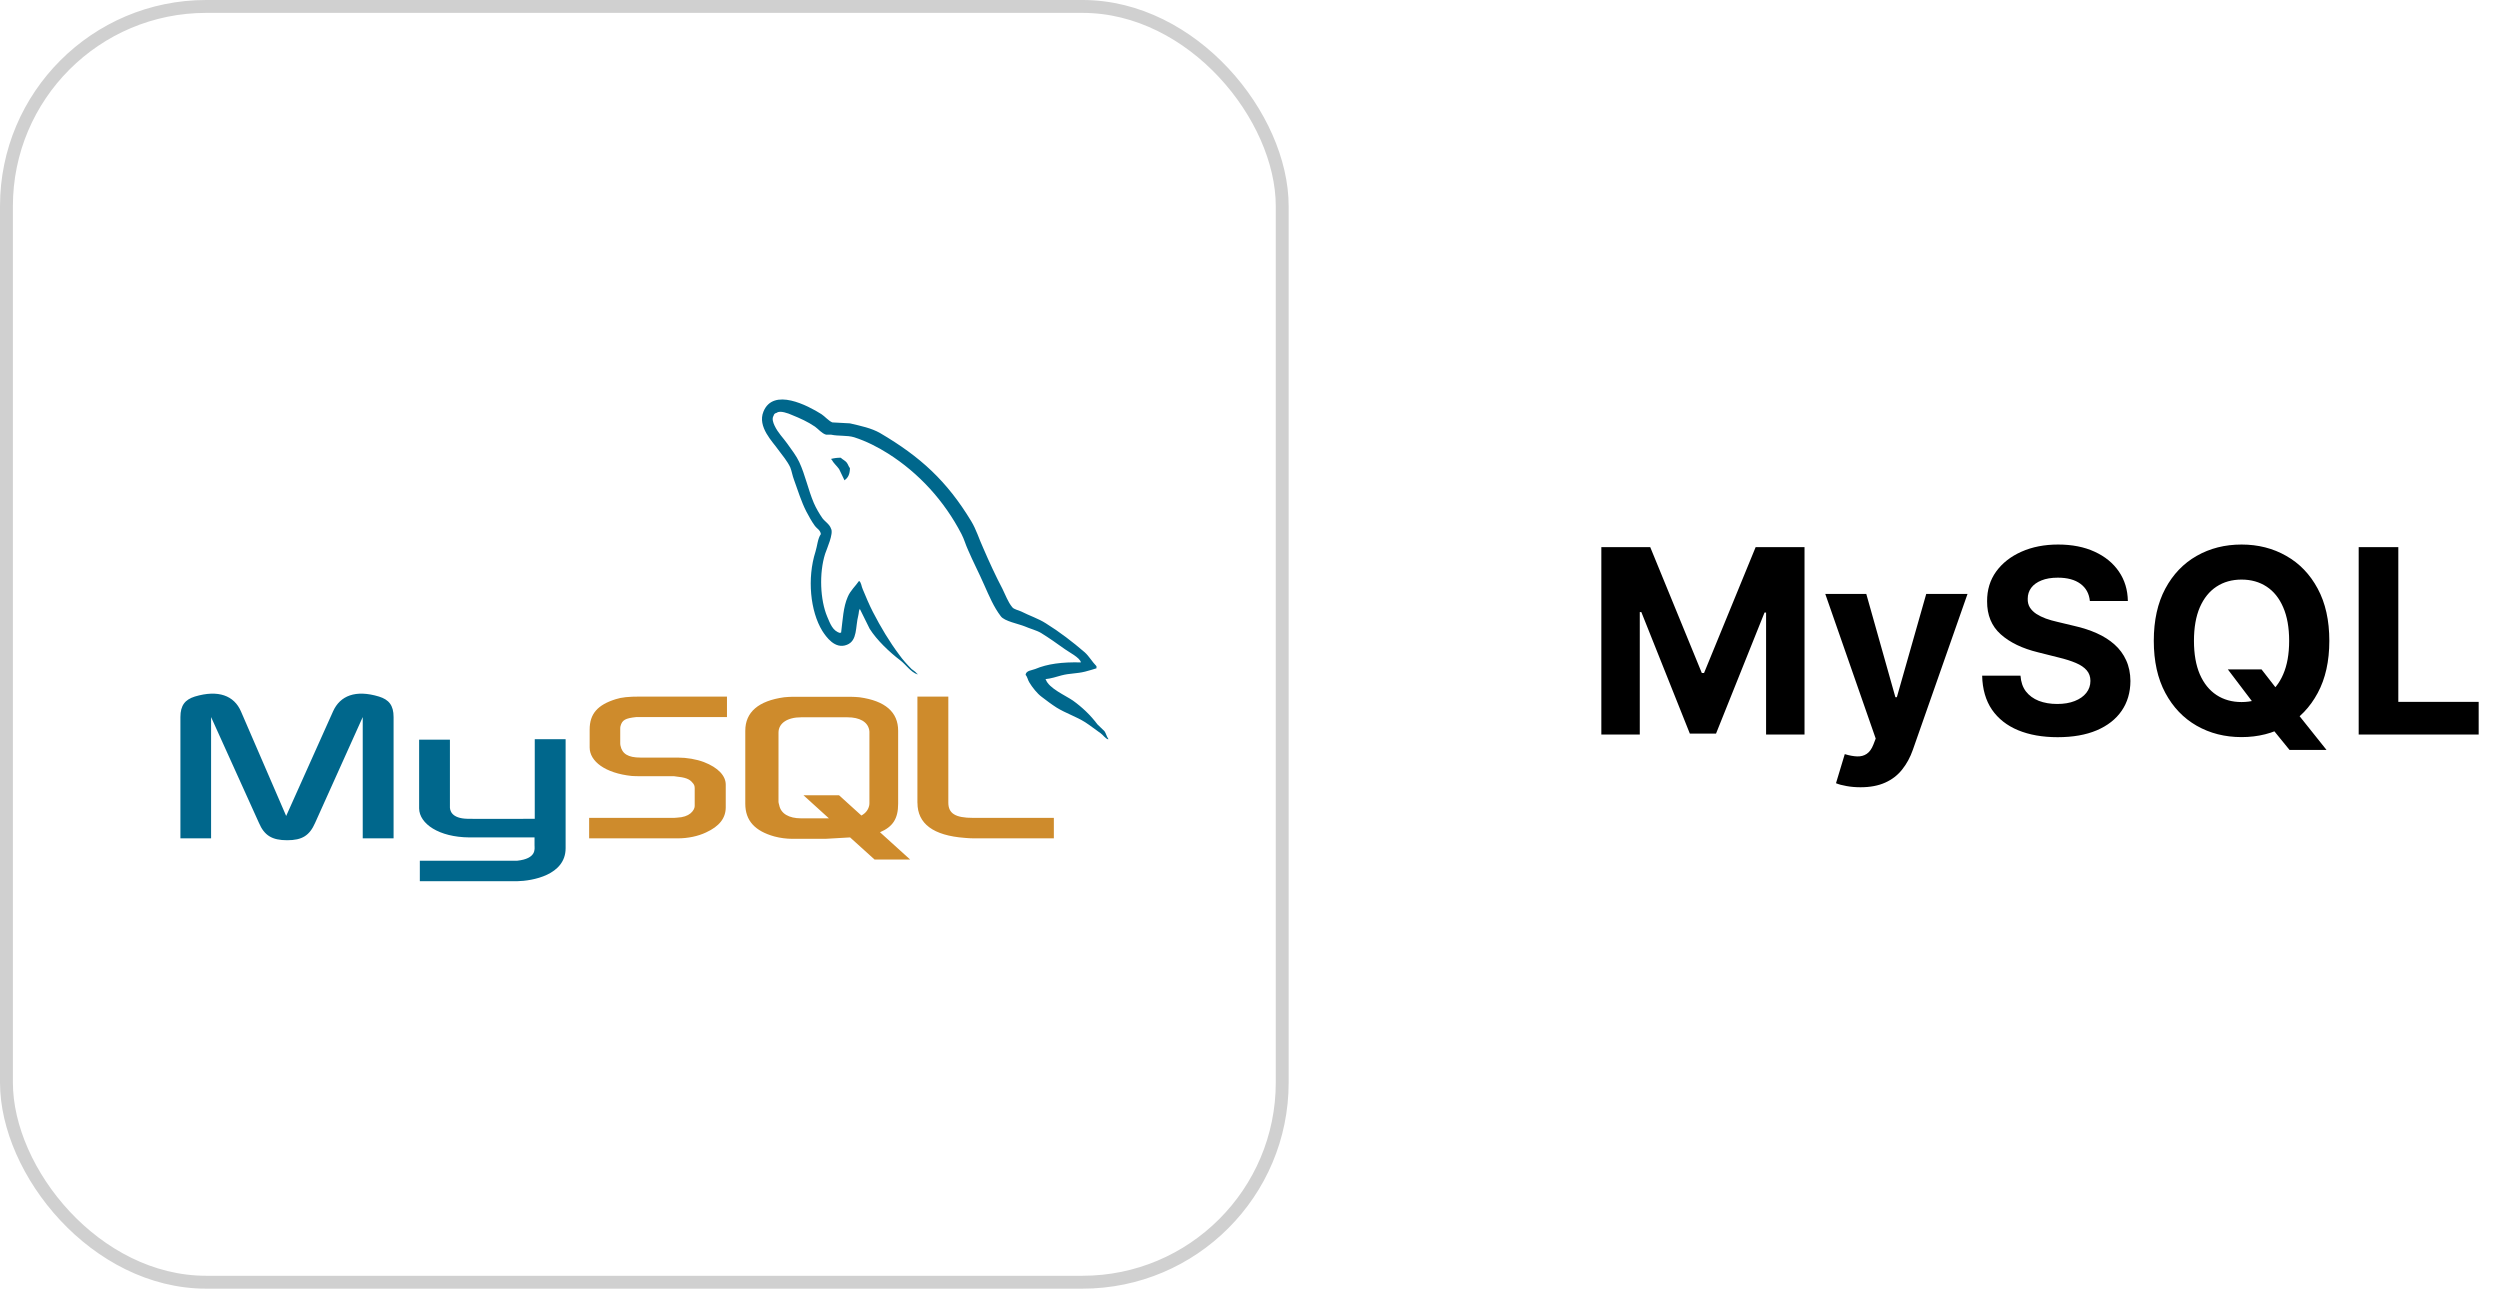 <svg xmlns="http://www.w3.org/2000/svg" width="194" height="100" viewBox="0 0 194 100" fill="none"><rect x="0.5" y="0.5" width="99" height="99" rx="15.5" stroke="#D0D0D0"></rect><path fill-rule="evenodd" clip-rule="evenodd" d="M14.004 65.056H16.38V55.644L20.091 63.85C20.511 64.837 21.115 65.202 22.284 65.202C23.453 65.202 24.021 64.836 24.455 63.85L28.148 55.644V65.056H30.542V55.644C30.542 54.73 30.176 54.291 29.408 54.053C27.599 53.505 26.392 53.98 25.844 55.204L22.207 63.319L18.698 55.204C18.168 53.98 16.943 53.505 15.116 54.053C14.366 54.291 14 54.73 14 55.644L14 65.056H14.004ZM32.52 57.398H34.914V62.571C34.896 62.863 35.005 63.521 36.307 63.539C36.983 63.557 41.461 63.539 41.497 63.539V57.361H43.892V65.824C43.892 67.907 41.311 68.364 40.108 68.383H32.579V66.793H40.127C41.663 66.629 41.48 65.861 41.48 65.605V64.983H36.417C34.059 64.965 32.541 63.923 32.524 62.735V57.397L32.52 57.398ZM83.88 51.403C82.418 51.366 81.284 51.513 80.334 51.915C80.06 52.026 79.621 52.026 79.585 52.372C79.731 52.517 79.749 52.756 79.877 52.957C80.096 53.323 80.481 53.816 80.828 54.071C81.212 54.364 81.596 54.656 81.997 54.912C82.71 55.351 83.514 55.607 84.209 56.045C84.611 56.301 85.013 56.63 85.415 56.905C85.62 57.051 85.744 57.289 86 57.38V57.325C85.872 57.161 85.835 56.923 85.708 56.74C85.525 56.558 85.342 56.392 85.159 56.21C84.629 55.497 83.971 54.876 83.258 54.364C82.673 53.962 81.394 53.414 81.157 52.738L81.121 52.701C81.522 52.664 81.997 52.518 82.382 52.408C83.003 52.244 83.57 52.28 84.209 52.116C84.501 52.042 84.794 51.951 85.087 51.86V51.696C84.757 51.367 84.52 50.928 84.173 50.618C83.241 49.814 82.217 49.028 81.157 48.37C80.59 48.004 79.859 47.766 79.256 47.456C79.036 47.346 78.671 47.292 78.543 47.109C78.213 46.707 78.031 46.177 77.793 45.701C77.264 44.696 76.752 43.581 76.295 42.521C75.966 41.808 75.764 41.096 75.363 40.438C73.48 37.33 71.433 35.448 68.289 33.602C67.613 33.218 66.809 33.053 65.954 32.852L64.583 32.778C64.29 32.65 63.998 32.303 63.742 32.138C62.7 31.48 60.013 30.055 59.245 31.938C58.752 33.126 59.977 34.295 60.392 34.899C60.704 35.319 61.105 35.794 61.325 36.269C61.448 36.58 61.489 36.909 61.617 37.238C61.909 38.042 62.184 38.938 62.568 39.688C62.773 40.072 62.987 40.474 63.244 40.821C63.39 41.022 63.646 41.114 63.7 41.443C63.444 41.809 63.427 42.356 63.28 42.814C62.622 44.88 62.878 47.438 63.81 48.955C64.103 49.411 64.793 50.417 65.73 50.033C66.552 49.704 66.369 48.662 66.606 47.748C66.662 47.529 66.625 47.383 66.734 47.236V47.273L67.484 48.79C68.05 49.686 69.038 50.618 69.86 51.24C70.298 51.569 70.646 52.136 71.194 52.337V52.281H71.158C71.048 52.117 70.883 52.044 70.737 51.916C70.408 51.587 70.043 51.184 69.787 50.819C69.019 49.796 68.343 48.662 67.74 47.493C67.447 46.926 67.191 46.305 66.954 45.738C66.844 45.519 66.844 45.189 66.661 45.08C66.387 45.482 65.985 45.83 65.783 46.323C65.436 47.109 65.4 48.078 65.272 49.083C65.198 49.101 65.231 49.083 65.198 49.12C64.614 48.974 64.413 48.37 64.194 47.859C63.645 46.561 63.554 44.478 64.029 42.979C64.157 42.595 64.706 41.388 64.487 41.023C64.376 40.676 64.011 40.475 63.81 40.2C63.572 39.853 63.317 39.415 63.152 39.031C62.714 38.007 62.495 36.874 62.019 35.85C61.799 35.375 61.416 34.881 61.105 34.443C60.757 33.949 60.374 33.602 60.1 33.017C60.008 32.817 59.881 32.487 60.027 32.268C60.063 32.122 60.137 32.067 60.282 32.03C60.52 31.829 61.197 32.085 61.434 32.194C62.11 32.468 62.677 32.724 63.243 33.108C63.499 33.29 63.774 33.638 64.103 33.73H64.487C65.072 33.857 65.729 33.766 66.277 33.93C67.246 34.242 68.123 34.698 68.909 35.192C71.304 36.709 73.278 38.866 74.612 41.443C74.831 41.864 74.922 42.248 75.124 42.686C75.508 43.582 75.984 44.496 76.367 45.373C76.751 46.233 77.116 47.111 77.664 47.823C77.939 48.207 79.035 48.408 79.528 48.609C79.894 48.773 80.46 48.92 80.79 49.121C81.411 49.505 82.032 49.944 82.617 50.364C82.909 50.583 83.823 51.04 83.878 51.404L83.88 51.403ZM65.241 35.52C64.988 35.517 64.736 35.548 64.492 35.611V35.648H64.528C64.674 35.94 64.93 36.142 65.113 36.398L65.534 37.275L65.57 37.238C65.826 37.056 65.954 36.763 65.954 36.325C65.844 36.197 65.826 36.069 65.735 35.941C65.625 35.758 65.387 35.666 65.241 35.52V35.52Z" fill="#00678C"></path><path fill-rule="evenodd" clip-rule="evenodd" d="M45.717 65.056H52.589C53.393 65.056 54.161 64.892 54.782 64.6C55.824 64.124 56.318 63.485 56.318 62.644V60.89C56.318 60.214 55.751 59.573 54.619 59.135C54.034 58.916 53.302 58.788 52.59 58.788H49.702C48.733 58.788 48.276 58.495 48.148 57.856C48.13 57.783 48.13 57.709 48.13 57.637V56.558C48.13 56.503 48.13 56.43 48.148 56.357C48.276 55.864 48.532 55.735 49.377 55.644H56.413V54.054H49.724C48.755 54.054 48.243 54.109 47.786 54.255C46.378 54.694 45.757 55.388 45.757 56.612V58.002C45.757 59.08 46.963 59.995 49.01 60.214C49.23 60.232 49.467 60.232 49.705 60.232H52.173C52.264 60.232 52.355 60.232 52.428 60.251C53.178 60.324 53.506 60.451 53.726 60.725C53.872 60.871 53.909 60.999 53.909 61.164V62.553C53.909 62.717 53.799 62.937 53.58 63.119C53.361 63.302 53.012 63.43 52.556 63.448C52.464 63.448 52.41 63.467 52.318 63.467H45.717V65.056ZM71.195 62.297C71.195 63.923 72.424 64.837 74.87 65.02C75.108 65.039 75.327 65.056 75.564 65.056H81.779V63.467H75.51C74.12 63.467 73.59 63.119 73.59 62.279V54.054H71.191V62.297L71.195 62.297ZM57.834 62.369V56.704C57.834 55.26 58.858 54.382 60.851 54.108C61.07 54.09 61.289 54.071 61.49 54.071H66.022C66.26 54.071 66.461 54.09 66.699 54.108C68.691 54.382 69.696 55.259 69.696 56.704V62.369C69.696 63.539 69.276 64.161 68.288 64.582L70.628 66.701H67.868L65.967 64.983L64.048 65.093H61.489C61.02 65.091 60.553 65.03 60.1 64.911C58.584 64.49 57.834 63.686 57.834 62.369ZM60.411 62.242C60.411 62.315 60.452 62.388 60.467 62.48C60.594 63.137 61.215 63.503 62.166 63.503H64.323L62.349 61.712H65.109L66.845 63.284C67.175 63.101 67.375 62.845 67.448 62.516C67.467 62.443 67.467 62.352 67.467 62.278V56.85C67.467 56.777 67.467 56.704 67.448 56.63C67.32 56.009 66.699 55.662 65.767 55.662H62.166C61.106 55.662 60.412 56.119 60.412 56.85L60.411 62.242Z" fill="#CE8B2C"></path><path d="M124.264 42.455H128.057L132.062 52.227H132.233L136.239 42.455H140.031V57H137.048V47.533H136.928L133.163 56.929H131.132L127.368 47.497H127.247V57H124.264V42.455ZM144.376 61.091C143.993 61.091 143.633 61.06 143.297 60.999C142.965 60.942 142.69 60.868 142.473 60.778L143.154 58.52C143.51 58.629 143.829 58.688 144.113 58.697C144.402 58.707 144.651 58.641 144.859 58.499C145.072 58.356 145.245 58.115 145.377 57.774L145.555 57.312L141.642 46.091H144.824L147.082 54.102H147.196L149.475 46.091H152.679L148.439 58.179C148.235 58.766 147.958 59.278 147.608 59.713C147.262 60.153 146.824 60.492 146.294 60.729C145.763 60.97 145.124 61.091 144.376 61.091ZM162.174 46.638C162.118 46.065 161.874 45.62 161.443 45.303C161.012 44.985 160.427 44.827 159.689 44.827C159.187 44.827 158.763 44.898 158.417 45.04C158.072 45.177 157.806 45.369 157.622 45.615C157.442 45.861 157.352 46.141 157.352 46.453C157.342 46.714 157.397 46.941 157.515 47.135C157.638 47.329 157.806 47.497 158.02 47.639C158.233 47.776 158.479 47.897 158.758 48.001C159.038 48.101 159.336 48.186 159.653 48.257L160.96 48.57C161.594 48.712 162.177 48.901 162.707 49.138C163.237 49.374 163.697 49.666 164.085 50.011C164.473 50.357 164.774 50.764 164.987 51.233C165.205 51.702 165.316 52.239 165.321 52.845C165.316 53.735 165.089 54.507 164.639 55.16C164.194 55.809 163.55 56.313 162.707 56.673C161.869 57.028 160.858 57.206 159.674 57.206C158.5 57.206 157.477 57.026 156.606 56.666C155.74 56.306 155.063 55.774 154.575 55.068C154.092 54.358 153.839 53.48 153.815 52.433H156.791C156.824 52.921 156.964 53.328 157.21 53.655C157.461 53.977 157.795 54.221 158.211 54.386C158.633 54.547 159.109 54.628 159.639 54.628C160.16 54.628 160.612 54.552 160.995 54.401C161.384 54.249 161.684 54.038 161.897 53.769C162.11 53.499 162.217 53.188 162.217 52.838C162.217 52.511 162.12 52.237 161.926 52.014C161.736 51.792 161.457 51.602 161.088 51.446C160.723 51.29 160.276 51.148 159.745 51.02L158.162 50.622C156.935 50.324 155.967 49.858 155.257 49.223C154.547 48.589 154.194 47.734 154.199 46.659C154.194 45.778 154.428 45.009 154.902 44.351C155.38 43.693 156.036 43.179 156.869 42.81C157.702 42.44 158.649 42.256 159.71 42.256C160.789 42.256 161.732 42.44 162.537 42.81C163.346 43.179 163.976 43.693 164.426 44.351C164.876 45.009 165.108 45.771 165.122 46.638H162.174ZM172.879 51.943H175.493L176.807 53.633L178.099 55.139L180.536 58.193H177.666L175.99 56.133L175.131 54.912L172.879 51.943ZM180.756 49.727C180.756 51.313 180.455 52.663 179.854 53.776C179.257 54.888 178.443 55.738 177.411 56.325C176.383 56.908 175.228 57.199 173.945 57.199C172.652 57.199 171.492 56.905 170.464 56.318C169.437 55.731 168.625 54.881 168.028 53.769C167.432 52.656 167.134 51.309 167.134 49.727C167.134 48.141 167.432 46.792 168.028 45.679C168.625 44.566 169.437 43.719 170.464 43.136C171.492 42.549 172.652 42.256 173.945 42.256C175.228 42.256 176.383 42.549 177.411 43.136C178.443 43.719 179.257 44.566 179.854 45.679C180.455 46.792 180.756 48.141 180.756 49.727ZM177.638 49.727C177.638 48.7 177.484 47.833 177.176 47.128C176.873 46.422 176.445 45.887 175.891 45.523C175.337 45.158 174.688 44.976 173.945 44.976C173.201 44.976 172.553 45.158 171.999 45.523C171.445 45.887 171.014 46.422 170.706 47.128C170.403 47.833 170.251 48.7 170.251 49.727C170.251 50.755 170.403 51.621 170.706 52.327C171.014 53.032 171.445 53.567 171.999 53.932C172.553 54.296 173.201 54.479 173.945 54.479C174.688 54.479 175.337 54.296 175.891 53.932C176.445 53.567 176.873 53.032 177.176 52.327C177.484 51.621 177.638 50.755 177.638 49.727ZM183.034 57V42.455H186.109V54.465H192.345V57H183.034Z" fill="black"></path></svg>